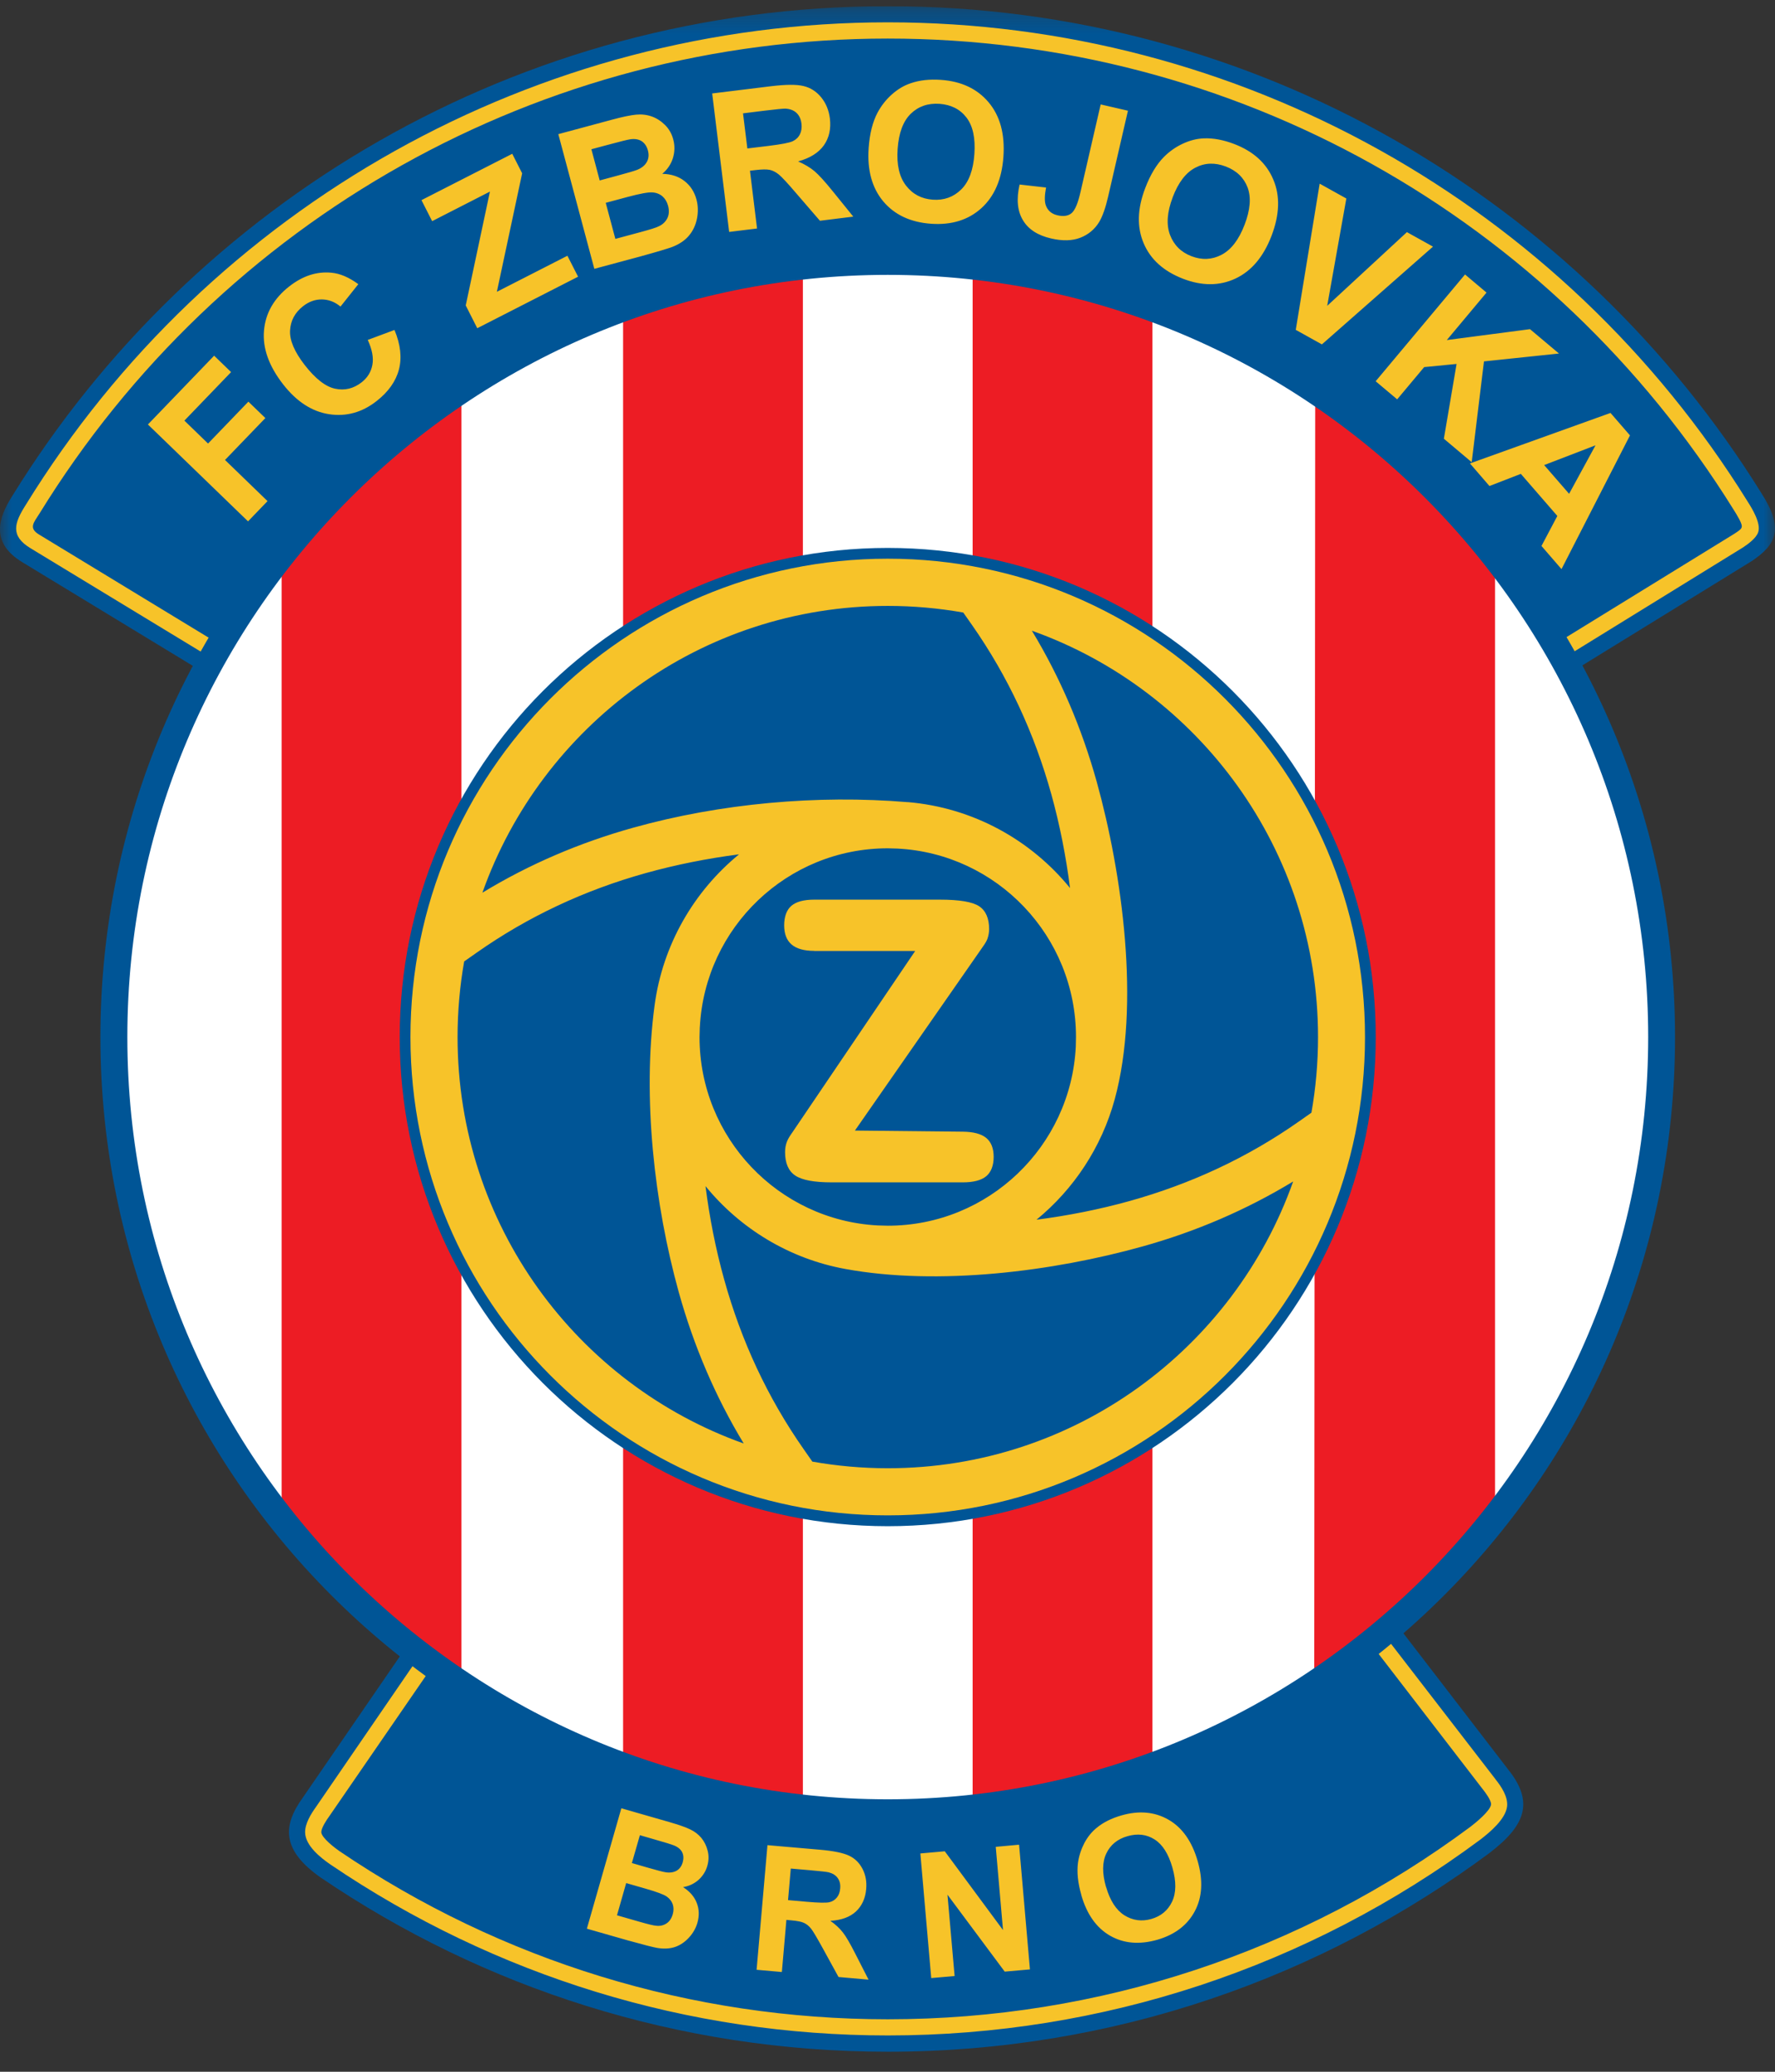 <svg width="78" height="91" viewBox="0 0 78 91" fill="none" xmlns="http://www.w3.org/2000/svg">
<rect x="0" y="0" width="78" height="91" fill="#333333" stroke="none"/>
<g id="Layer_1" clip-path="url(#clip0_22_694)">
<path id="Vector" fill-rule="evenodd" clip-rule="evenodd" d="M73.072 45.595C73.072 64.41 57.755 79.663 38.858 79.663C19.96 79.663 4.643 64.41 4.643 45.595C4.643 26.781 19.963 11.528 38.858 11.528C57.752 11.528 73.072 26.781 73.072 45.595Z" fill="white"/>
<path id="Vector_2" fill-rule="evenodd" clip-rule="evenodd" d="M34.997 11.392V79.441L27.666 77.82V13.272L34.997 11.392Z" fill="#ED1C24"/>
<path id="Vector_3" d="M34.997 11.392V79.441L27.666 77.82V13.272L34.997 11.392Z" stroke="#ED1C24" stroke-width="0.57" stroke-miterlimit="2.41"/>
<path id="Vector_4" fill-rule="evenodd" clip-rule="evenodd" d="M19.991 17.63V73.968L16.537 71.014L12.66 67.081V23.762L16.209 20.439L19.991 17.63Z" fill="#ED1C24"/>
<path id="Vector_5" d="M19.991 17.63V73.968L16.537 71.014L12.66 67.081V23.762L16.209 20.439L19.991 17.63Z" stroke="#ED1C24" stroke-width="0.57" stroke-miterlimit="2.41"/>
<path id="Vector_6" fill-rule="evenodd" clip-rule="evenodd" d="M43.026 11.392L50.357 13.474V77.667L43.026 79.239V11.392Z" fill="#ED1C24"/>
<path id="Vector_7" d="M43.026 11.392L50.357 13.474V77.667L43.026 79.239V11.392Z" stroke="#ED1C24" stroke-width="0.57" stroke-miterlimit="2.41"/>
<path id="Vector_8" fill-rule="evenodd" clip-rule="evenodd" d="M65.412 24.37V67.132L61.382 70.988L58.037 73.563L58.08 17.578L61.607 20.393L65.412 24.37Z" fill="#ED1C24"/>
<path id="Vector_9" d="M65.412 24.37V67.132L61.382 70.988L58.037 73.563L58.08 17.578L61.607 20.393L65.412 24.37Z" stroke="#ED1C24" stroke-width="0.57" stroke-miterlimit="2.41"/>
<g id="Clip path group">
<mask id="mask0_22_694" style="mask-type:luminance" maskUnits="userSpaceOnUse" x="0" y="0" width="78" height="91">
<g id="clippath">
<path id="Vector_10" d="M78 0.272H0V90.12H78V0.272Z" fill="white"/>
</g>
</mask>
<g mask="url(#mask0_22_694)">
<g id="Group">
<path id="Vector_11" fill-rule="evenodd" clip-rule="evenodd" d="M39.01 0.272C55.205 0.272 69.41 8.814 77.39 21.642C78.397 23.202 78.078 23.909 76.984 24.641L69.019 29.544C63.316 18.764 52.018 11.519 39.01 11.519C26.002 11.519 14.727 18.833 9.013 29.575L0.979 24.693C-0.423 23.842 -0.081 22.764 0.53 21.8C8.492 8.883 22.749 0.272 39.01 0.272Z" fill="#005596"/>
</g>
</g>
</g>
<path id="Vector_12" fill-rule="evenodd" clip-rule="evenodd" d="M68.99 28.733L76.601 24.041C76.823 23.894 77.171 23.64 77.26 23.381C77.398 22.994 76.99 22.328 76.794 22.025L76.788 22.014C68.656 8.941 54.433 0.981 39.01 0.981C23.587 0.981 9.246 9.01 1.131 22.178C0.625 22.974 0.44 23.537 1.347 24.084L9.076 28.776L9.525 28.145H9.393L1.716 23.479C1.249 23.196 1.477 22.96 1.733 22.559C9.727 9.581 23.785 1.694 39.01 1.694C54.235 1.694 68.173 9.512 76.186 22.394L76.195 22.409C76.247 22.49 76.348 22.651 76.434 22.816C76.627 23.19 76.561 23.213 76.215 23.444L68.633 28.11L68.987 28.733H68.99Z" fill="#F7C329"/>
<path id="Vector_13" fill-rule="evenodd" clip-rule="evenodd" d="M65.478 81.373C58.08 86.867 48.927 90.12 39.013 90.12C29.787 90.12 21.221 87.303 14.114 82.484C12.355 81.261 12.424 80.185 13.302 78.965L17.928 72.234C23.722 76.834 31.045 79.585 39.01 79.585C47.531 79.585 55.32 76.436 61.287 71.242L66.27 77.717C67.424 79.153 67.03 80.179 65.478 81.371V81.373Z" fill="#005596"/>
<path id="Vector_14" fill-rule="evenodd" clip-rule="evenodd" d="M18.296 72.94L13.877 79.38C13.662 79.68 13.402 80.101 13.408 80.485C13.417 81.07 14.088 81.598 14.514 81.892C21.77 86.812 30.254 89.405 39.013 89.405C48.423 89.405 57.496 86.411 65.052 80.802C65.464 80.485 66.163 79.905 66.227 79.343C66.273 78.922 65.973 78.472 65.723 78.16L65.714 78.146L61.008 72.049L60.435 72.456L65.153 78.584L65.168 78.602C65.265 78.723 65.542 79.092 65.522 79.262C65.49 79.542 64.831 80.075 64.623 80.234C57.194 85.757 48.267 88.695 39.013 88.695C30.398 88.695 22.05 86.143 14.914 81.307C14.738 81.186 14.122 80.724 14.119 80.473C14.119 80.289 14.352 79.937 14.456 79.796L18.903 73.335L18.299 72.94H18.296Z" fill="#F7C329"/>
<path id="Vector_15" fill-rule="evenodd" clip-rule="evenodd" d="M39.01 24.067C50.85 24.067 60.455 33.688 60.455 45.552C60.455 57.416 50.852 67.037 39.01 67.037C27.168 67.037 17.565 57.413 17.565 45.552C17.565 33.691 27.168 24.067 39.01 24.067Z" fill="#005596"/>
<path id="Vector_16" fill-rule="evenodd" clip-rule="evenodd" d="M30.752 45.111L30.74 45.552C30.74 49.976 34.206 53.593 38.567 53.826L39.013 53.838C43.437 53.838 47.053 50.354 47.274 45.979L47.283 45.549C47.283 41.117 43.809 37.497 39.439 37.273L39.013 37.261C34.592 37.261 30.982 40.736 30.754 45.108L30.752 45.111ZM32.68 63.401C31.428 61.333 30.487 59.118 29.83 56.768C28.751 52.886 28.224 48.205 28.765 44.159C29.122 41.492 30.495 39.147 32.476 37.526C31.091 37.705 29.718 37.976 28.371 38.351C25.694 39.098 23.21 40.252 20.936 41.852L20.397 42.23C20.207 43.309 20.107 44.419 20.107 45.555C20.107 53.789 25.354 60.797 32.68 63.404V63.401ZM56.828 51.894C54.761 53.148 52.554 54.094 50.208 54.749C46.284 55.845 41.238 56.488 37.145 55.738C34.681 55.288 32.525 53.965 31.002 52.099C31.18 53.486 31.448 54.858 31.825 56.208C32.571 58.89 33.722 61.379 35.32 63.66L35.697 64.2C36.773 64.39 37.882 64.491 39.013 64.491C47.231 64.491 54.223 59.23 56.828 51.891V51.894ZM45.343 27.701C46.595 29.769 47.536 31.983 48.193 34.334C49.309 38.357 50.121 44.127 48.984 48.289C48.408 50.394 47.188 52.231 45.547 53.575C46.932 53.396 48.305 53.125 49.652 52.75C52.329 52.001 54.813 50.853 57.09 49.252L57.629 48.874C57.819 47.796 57.919 46.686 57.919 45.552C57.919 37.319 52.672 30.311 45.346 27.704L45.343 27.701ZM39.885 35.231C42.758 35.473 45.3 36.892 47.021 39.006C46.843 37.616 46.575 36.243 46.201 34.893C45.455 32.211 44.304 29.722 42.706 27.441L42.329 26.905C41.252 26.715 40.144 26.614 39.013 26.614C30.795 26.614 23.8 31.871 21.198 39.211C23.262 37.956 25.472 37.013 27.818 36.358C31.647 35.288 35.913 34.902 39.888 35.234L39.885 35.231ZM39.01 24.54C50.59 24.54 59.983 33.947 59.983 45.552C59.983 57.157 50.59 66.561 39.01 66.561C27.43 66.561 18.037 57.154 18.037 45.552C18.037 33.95 27.427 24.54 39.01 24.54Z" fill="#F7C329"/>
<path id="Vector_17" fill-rule="evenodd" clip-rule="evenodd" d="M39.01 12.073C57.462 12.073 72.427 27.064 72.427 45.552C72.427 64.041 57.462 79.032 39.01 79.032C20.559 79.032 5.596 64.038 5.596 45.552C5.596 27.067 20.559 12.073 39.013 12.073H39.01ZM39.01 10.891C58.115 10.891 73.607 26.412 73.607 45.552C73.607 64.693 58.115 80.214 39.01 80.214C19.905 80.214 4.413 64.69 4.413 45.552C4.413 26.415 19.905 10.891 39.01 10.891Z" fill="#005596"/>
<path id="Vector_18" fill-rule="evenodd" clip-rule="evenodd" d="M35.78 41.766C35.331 41.766 35 41.67 34.784 41.486C34.569 41.301 34.459 41.019 34.459 40.644C34.459 40.269 34.566 39.966 34.776 39.787C34.986 39.608 35.32 39.516 35.78 39.516H41.307C42.165 39.516 42.738 39.614 43.029 39.807C43.319 40.001 43.466 40.338 43.466 40.814C43.466 40.961 43.437 41.108 43.386 41.252C43.328 41.399 43.227 41.529 43.126 41.676L37.568 49.659L42.312 49.708C42.772 49.714 43.112 49.8 43.334 49.979C43.555 50.158 43.665 50.438 43.665 50.815C43.665 51.193 43.555 51.484 43.337 51.666C43.118 51.845 42.775 51.934 42.309 51.934H36.546C35.78 51.934 35.251 51.836 34.949 51.637C34.649 51.438 34.499 51.092 34.499 50.605C34.499 50.443 34.525 50.29 34.58 50.149C34.632 50.011 34.721 49.878 34.825 49.731L40.216 41.771H35.778L35.78 41.766Z" fill="#F7C329"/>
<path id="Vector_19" d="M68.953 21.688L70.113 19.56L67.856 20.428L68.953 21.691V21.688ZM68.619 24.999L67.738 23.981L68.435 22.663L66.831 20.814L65.452 21.348L64.595 20.356L70.772 18.138L71.627 19.124L68.619 24.996V24.999ZM60.45 16.748L64.379 12.056L65.323 12.852L63.578 14.937L67.234 14.458L68.507 15.528L65.211 15.874L64.672 20.301L63.449 19.271L64.007 15.986L62.583 16.125L61.397 17.541L60.45 16.745V16.748ZM56.941 14.487L57.991 8.067L59.163 8.719L58.322 13.434L61.825 10.196L62.971 10.833L58.089 15.127L56.938 14.487H56.941ZM51.532 8.67C51.284 9.319 51.247 9.867 51.414 10.317C51.587 10.767 51.9 11.078 52.358 11.254C52.819 11.43 53.259 11.41 53.679 11.191C54.099 10.971 54.439 10.533 54.692 9.87C54.943 9.215 54.986 8.67 54.825 8.237C54.661 7.805 54.341 7.496 53.869 7.315C53.391 7.133 52.945 7.147 52.531 7.364C52.116 7.577 51.779 8.012 51.529 8.673L51.532 8.67ZM50.328 8.255C50.55 7.672 50.827 7.216 51.152 6.888C51.394 6.648 51.67 6.452 51.984 6.308C52.295 6.164 52.608 6.086 52.916 6.077C53.331 6.063 53.768 6.147 54.235 6.325C55.078 6.648 55.651 7.167 55.953 7.886C56.258 8.601 56.232 9.426 55.876 10.357C55.521 11.283 54.992 11.906 54.292 12.235C53.593 12.563 52.821 12.566 51.984 12.243C51.135 11.914 50.559 11.398 50.257 10.686C49.954 9.973 49.977 9.163 50.328 8.255ZM48.365 4.586L49.566 4.863L48.694 8.641C48.581 9.134 48.449 9.503 48.302 9.751C48.106 10.072 47.83 10.302 47.476 10.441C47.122 10.579 46.693 10.591 46.192 10.475C45.602 10.34 45.187 10.072 44.949 9.668C44.707 9.264 44.658 8.745 44.805 8.105L45.968 8.237C45.901 8.583 45.898 8.834 45.95 8.999C46.031 9.244 46.206 9.397 46.471 9.457C46.739 9.518 46.946 9.486 47.093 9.359C47.24 9.232 47.369 8.927 47.479 8.442L48.368 4.586H48.365ZM39.445 6.545C39.396 7.237 39.52 7.773 39.813 8.151C40.107 8.532 40.498 8.736 40.99 8.771C41.48 8.806 41.897 8.658 42.237 8.324C42.577 7.992 42.77 7.47 42.818 6.764C42.867 6.063 42.752 5.532 42.47 5.163C42.188 4.797 41.794 4.598 41.284 4.56C40.778 4.526 40.354 4.673 40.02 4.999C39.687 5.325 39.494 5.838 39.445 6.545ZM38.172 6.498C38.216 5.875 38.345 5.359 38.561 4.95C38.722 4.65 38.929 4.382 39.188 4.151C39.448 3.92 39.721 3.756 40.015 3.658C40.406 3.522 40.849 3.473 41.347 3.508C42.246 3.571 42.945 3.9 43.446 4.497C43.947 5.094 44.163 5.89 44.094 6.882C44.025 7.868 43.702 8.621 43.126 9.143C42.554 9.662 41.817 9.89 40.921 9.829C40.015 9.766 39.312 9.437 38.814 8.846C38.319 8.255 38.103 7.47 38.172 6.498ZM32.839 6.521L33.745 6.412C34.332 6.34 34.698 6.271 34.839 6.201C34.977 6.135 35.084 6.034 35.15 5.901C35.216 5.769 35.242 5.613 35.219 5.428C35.193 5.224 35.118 5.065 34.995 4.953C34.871 4.84 34.707 4.78 34.502 4.771C34.401 4.771 34.102 4.8 33.607 4.86L32.651 4.979L32.841 6.519L32.839 6.521ZM32.041 10.184L31.296 4.105L33.875 3.788C34.522 3.71 35 3.704 35.308 3.779C35.616 3.851 35.875 4.018 36.086 4.275C36.296 4.534 36.422 4.84 36.468 5.201C36.523 5.656 36.437 6.051 36.206 6.38C35.973 6.709 35.596 6.945 35.072 7.09C35.357 7.214 35.596 7.355 35.792 7.519C35.985 7.684 36.258 7.984 36.609 8.419L37.496 9.515L36.031 9.697L34.983 8.483C34.612 8.047 34.358 7.776 34.229 7.669C34.096 7.56 33.964 7.493 33.829 7.462C33.693 7.433 33.486 7.436 33.204 7.47L32.956 7.499L33.267 10.037L32.041 10.187V10.184ZM26.618 8.909L27.041 10.493L28.144 10.196C28.575 10.08 28.843 9.997 28.952 9.939C29.122 9.861 29.246 9.74 29.324 9.587C29.401 9.431 29.413 9.25 29.358 9.039C29.309 8.86 29.226 8.725 29.108 8.621C28.987 8.52 28.84 8.462 28.662 8.451C28.483 8.439 28.123 8.506 27.582 8.65L26.618 8.909ZM25.988 6.556L26.353 7.926L27.133 7.715C27.597 7.591 27.884 7.505 27.994 7.462C28.192 7.384 28.334 7.271 28.42 7.121C28.506 6.974 28.523 6.801 28.472 6.611C28.423 6.429 28.334 6.294 28.201 6.204C28.069 6.118 27.899 6.089 27.697 6.118C27.574 6.135 27.234 6.222 26.673 6.372L25.988 6.556ZM24.531 5.893L26.891 5.258C27.358 5.131 27.712 5.059 27.954 5.036C28.192 5.013 28.42 5.039 28.636 5.114C28.849 5.189 29.044 5.313 29.22 5.486C29.396 5.659 29.52 5.873 29.586 6.129C29.661 6.406 29.652 6.68 29.568 6.951C29.482 7.222 29.324 7.45 29.102 7.635C29.488 7.643 29.816 7.747 30.075 7.949C30.337 8.151 30.513 8.422 30.605 8.762C30.677 9.03 30.685 9.31 30.628 9.599C30.57 9.887 30.455 10.135 30.279 10.345C30.104 10.556 29.862 10.72 29.554 10.842C29.361 10.916 28.886 11.058 28.126 11.268L26.117 11.808L24.534 5.89L24.531 5.893ZM20.97 14.412L20.466 13.417L21.529 8.416L18.99 9.714L18.521 8.791L22.51 6.755L22.945 7.612L21.834 12.817L24.934 11.234L25.403 12.154L20.976 14.415L20.97 14.412ZM16.16 14.931L17.335 14.493C17.602 15.133 17.666 15.713 17.53 16.232C17.395 16.748 17.067 17.212 16.549 17.616C15.91 18.118 15.213 18.308 14.459 18.193C13.705 18.077 13.031 17.639 12.441 16.881C11.814 16.076 11.534 15.291 11.601 14.521C11.667 13.754 12.038 13.105 12.714 12.578C13.305 12.116 13.918 11.917 14.56 11.978C14.94 12.012 15.334 12.18 15.746 12.482L14.963 13.466C14.712 13.258 14.439 13.155 14.142 13.152C13.849 13.149 13.572 13.25 13.316 13.451C12.959 13.731 12.769 14.086 12.746 14.518C12.723 14.948 12.939 15.45 13.385 16.027C13.86 16.638 14.309 16.987 14.729 17.074C15.153 17.163 15.538 17.068 15.89 16.794C16.149 16.592 16.307 16.335 16.364 16.024C16.422 15.715 16.353 15.349 16.16 14.931ZM10.898 22.899L6.5 18.645L9.41 15.623L10.155 16.344L8.103 18.475L9.142 19.482L10.915 17.642L11.661 18.363L9.888 20.203L11.756 22.011L10.898 22.902V22.899Z" fill="#F7C329"/>
<path id="Vector_20" d="M48.607 82.887C48.78 83.484 49.048 83.897 49.41 84.127C49.776 84.355 50.17 84.41 50.593 84.289C51.017 84.168 51.322 83.914 51.506 83.528C51.687 83.144 51.696 82.648 51.52 82.034C51.348 81.428 51.086 81.016 50.734 80.794C50.383 80.572 49.989 80.525 49.548 80.652C49.108 80.776 48.797 81.03 48.616 81.411C48.434 81.789 48.429 82.282 48.604 82.89L48.607 82.887ZM47.519 83.239C47.364 82.7 47.315 82.224 47.372 81.812C47.416 81.509 47.511 81.221 47.654 80.947C47.801 80.675 47.983 80.451 48.201 80.278C48.489 80.041 48.849 79.865 49.278 79.741C50.055 79.516 50.746 79.582 51.35 79.929C51.955 80.278 52.381 80.883 52.629 81.743C52.873 82.596 52.833 83.332 52.505 83.946C52.179 84.56 51.63 84.978 50.855 85.203C50.069 85.425 49.379 85.368 48.777 85.022C48.175 84.673 47.758 84.079 47.516 83.239H47.519ZM40.922 86.887L40.444 81.411L41.517 81.316L44.076 84.776L43.757 81.12L44.782 81.027L45.259 86.504L44.151 86.602L41.635 83.222L41.949 86.795L40.922 86.885V86.887ZM34.629 83.461L35.444 83.533C35.973 83.58 36.307 83.585 36.442 83.554C36.578 83.522 36.687 83.453 36.773 83.349C36.857 83.248 36.909 83.112 36.92 82.951C36.938 82.763 36.9 82.614 36.811 82.49C36.724 82.368 36.589 82.285 36.414 82.239C36.324 82.218 36.057 82.189 35.611 82.149L34.75 82.074L34.629 83.464V83.461ZM33.247 86.527L33.725 81.047L36.051 81.249C36.635 81.301 37.056 81.388 37.312 81.509C37.568 81.63 37.764 81.823 37.902 82.089C38.04 82.357 38.092 82.648 38.063 82.974C38.029 83.383 37.876 83.715 37.614 83.96C37.349 84.205 36.972 84.344 36.489 84.37C36.716 84.531 36.9 84.701 37.041 84.883C37.182 85.062 37.364 85.379 37.591 85.826L38.167 86.954L36.848 86.838L36.155 85.575C35.907 85.125 35.737 84.837 35.645 84.719C35.55 84.6 35.447 84.514 35.331 84.462C35.219 84.407 35.035 84.373 34.782 84.35L34.557 84.329L34.358 86.619L33.253 86.521L33.247 86.527ZM27.516 82.714L27.113 84.127L28.098 84.41C28.48 84.52 28.728 84.58 28.837 84.586C29.004 84.606 29.154 84.572 29.284 84.488C29.416 84.404 29.508 84.269 29.563 84.081C29.609 83.923 29.606 83.779 29.563 83.646C29.517 83.513 29.43 83.398 29.301 83.306C29.168 83.213 28.86 83.098 28.377 82.96L27.516 82.712V82.714ZM28.118 80.612L27.767 81.832L28.463 82.034C28.878 82.152 29.137 82.221 29.243 82.236C29.43 82.267 29.591 82.244 29.727 82.172C29.859 82.097 29.951 81.973 30 81.803C30.046 81.642 30.041 81.495 29.98 81.365C29.92 81.238 29.802 81.137 29.632 81.065C29.531 81.022 29.229 80.926 28.728 80.785L28.118 80.609V80.612ZM27.303 79.427L29.413 80.032C29.83 80.153 30.138 80.26 30.331 80.355C30.527 80.448 30.688 80.572 30.821 80.73C30.95 80.889 31.042 81.073 31.097 81.29C31.152 81.503 31.149 81.725 31.083 81.953C31.014 82.201 30.878 82.409 30.688 82.579C30.495 82.746 30.268 82.85 30.015 82.89C30.308 83.075 30.51 83.306 30.616 83.58C30.726 83.856 30.734 84.148 30.648 84.451C30.579 84.69 30.458 84.909 30.279 85.102C30.104 85.296 29.899 85.437 29.666 85.518C29.436 85.595 29.171 85.61 28.881 85.561C28.699 85.529 28.267 85.419 27.585 85.229L25.789 84.716L27.303 79.43V79.427Z" fill="#F7C329"/>
</g>
<defs>
<clipPath id="clip0_22_694">
<rect width="78" height="89.848" fill="white" transform="translate(0 0.272)"/>
</clipPath>
</defs>
</svg>
